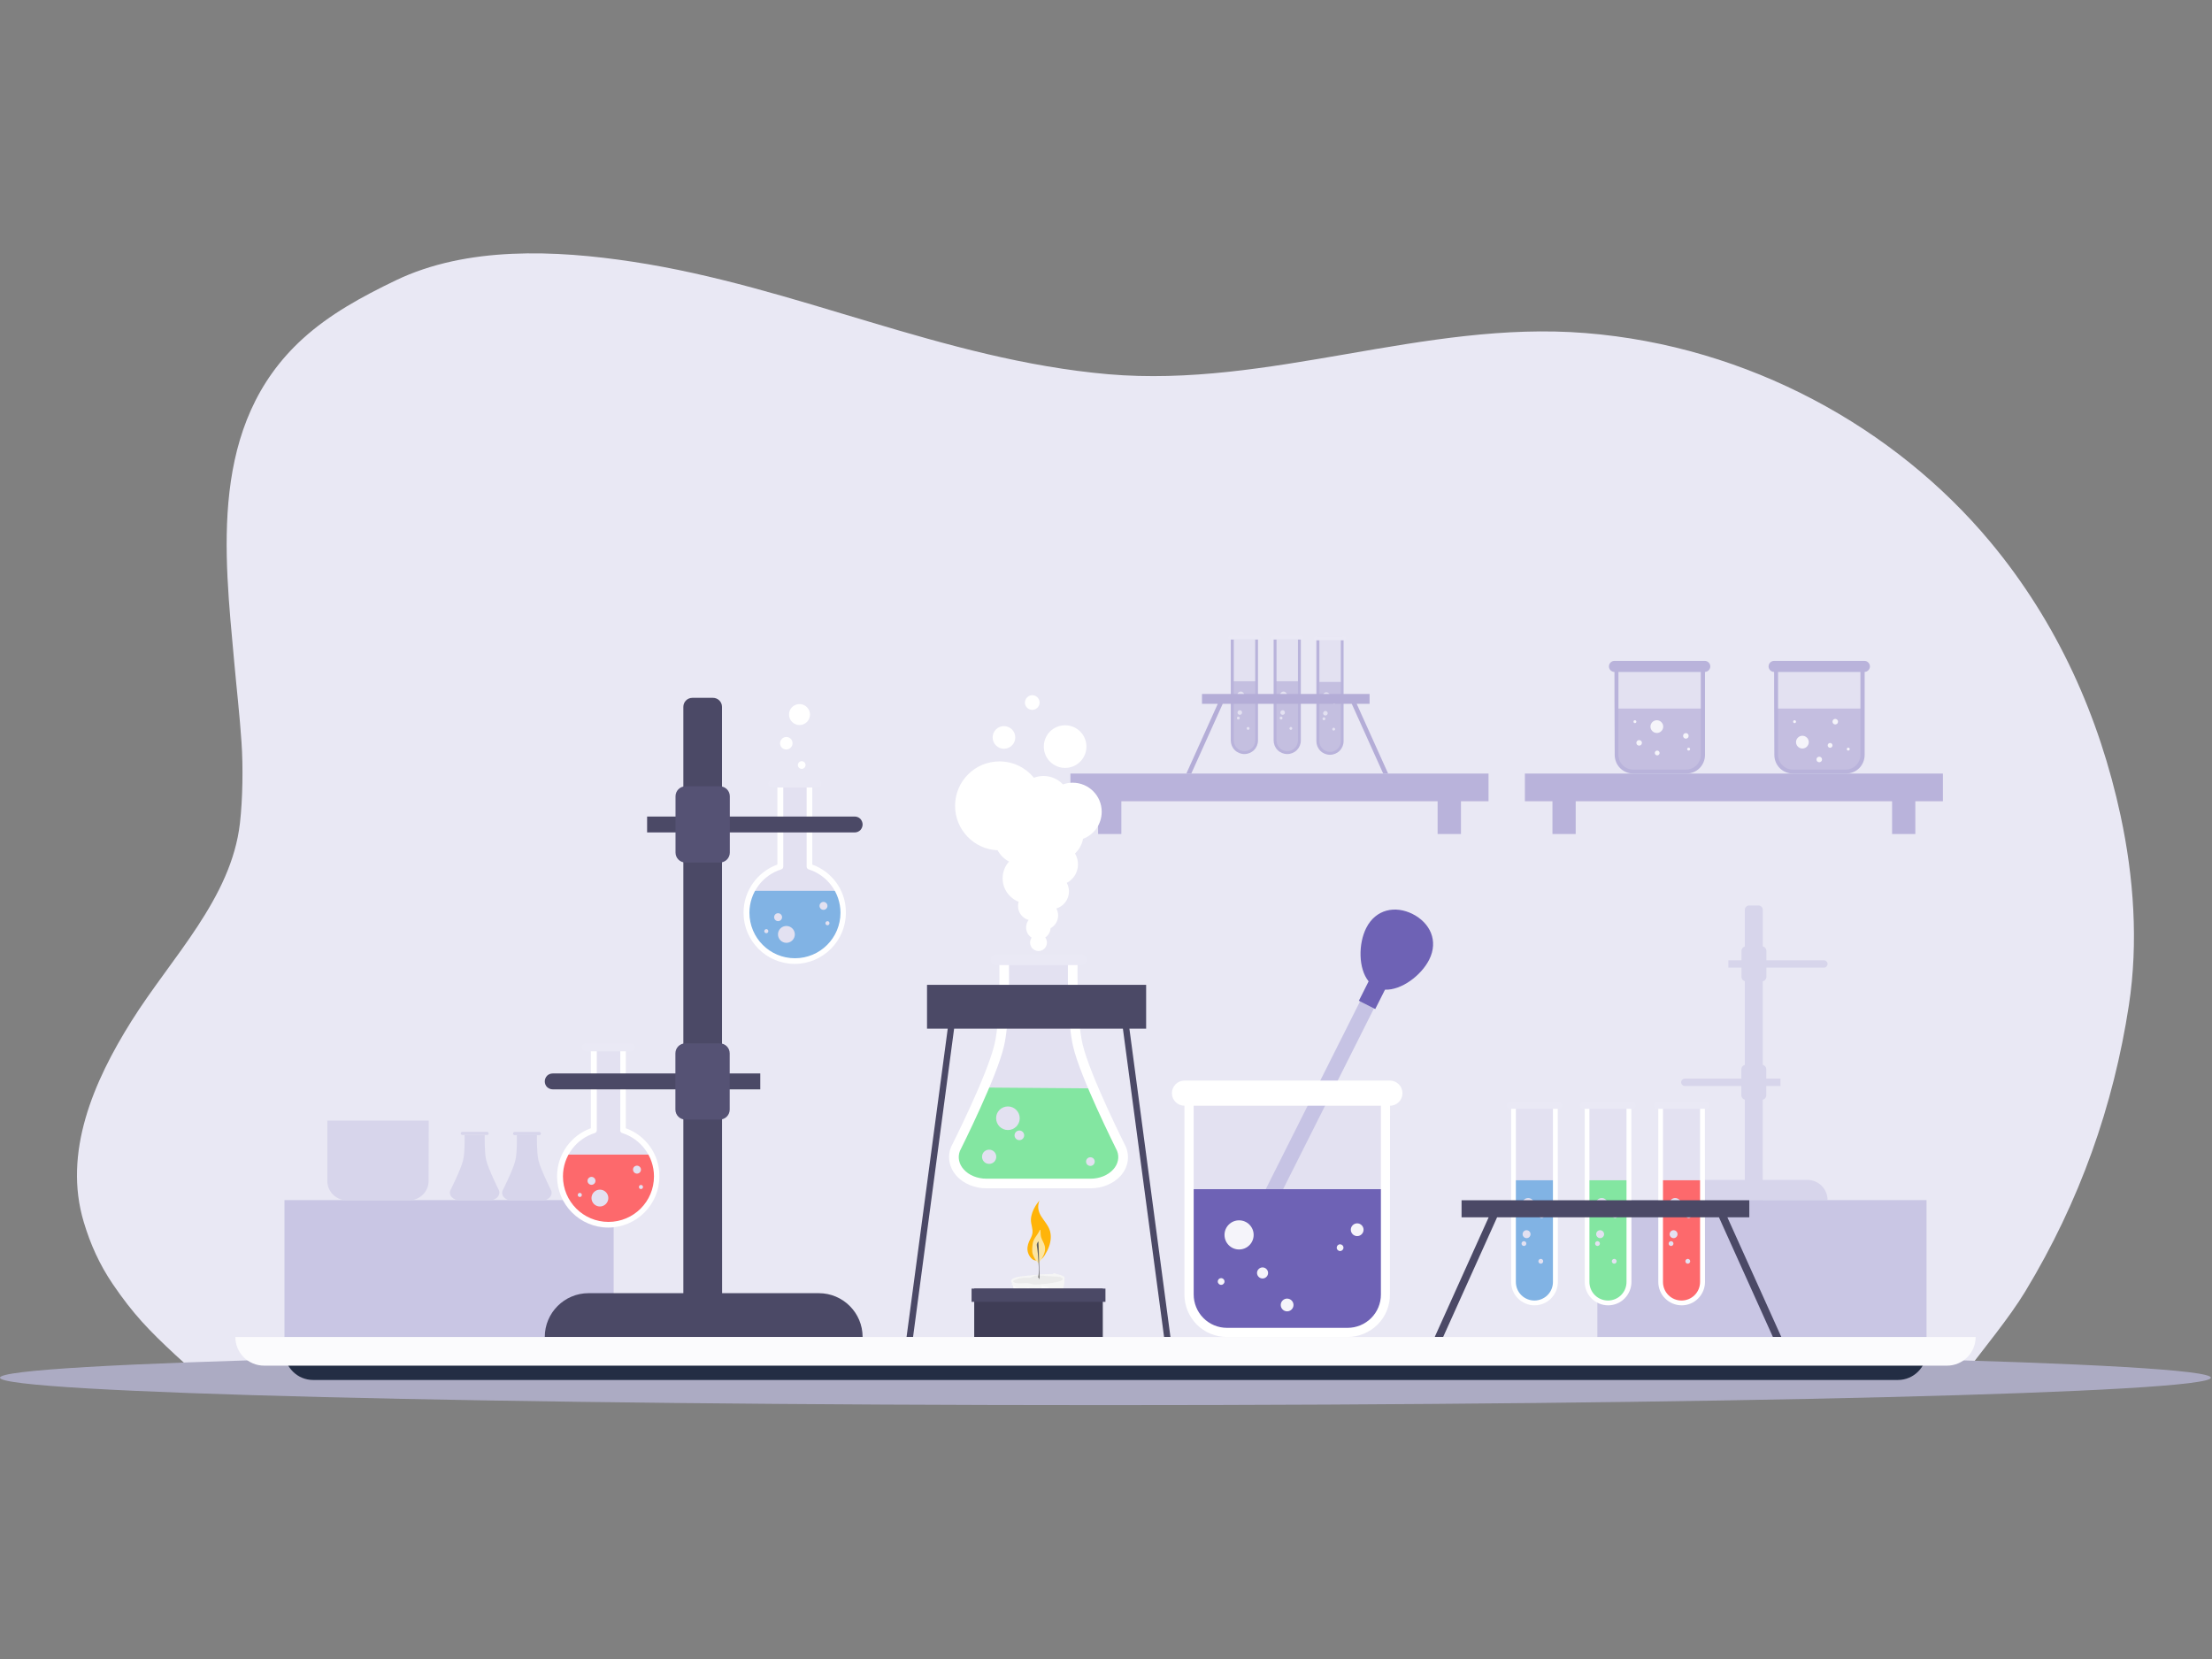 <?xml version="1.0" standalone="no"?>
<!DOCTYPE svg PUBLIC "-//W3C//DTD SVG 1.0//EN" "http://www.w3.org/TR/2001/REC-SVG-20010904/DTD/svg10.dtd">
<svg xmlns="http://www.w3.org/2000/svg" xmlns:xlink="http://www.w3.org/1999/xlink" id="body_1" width="384" height="288">

<rect width="100%" height="100%" fill="#808080" stroke="none"/>

<g transform="matrix(0.5 0 0 0.5 0 0)">
	<g transform="matrix(0.418 0 0 0.418 -0 87.96)">
		<g>
            <path d="M173 937.9L1626.9 937.9C 1628.6 935.5 1630.3 933 1632 930.7C 1647.6 909.8 1668.8 884.4 1682.2 862.3C 1727.5 787.5 1755.5 708.1 1768.3 624.4C 1776.2 572.6 1772.4 518.3 1761.4 467.1C 1743.9 385.6 1709.3 307 1653 239.5C 1574.1 144.9 1452.4 77 1316.8 66.2C 1182.9 55.5 1054.3 112 920.4 100.4C 782.7 88.3 660.9 27.5 525.7 7C 461.5 -2.8 387.8 -6 328.6 22.5C 300.4 36.1 273.8 50.6 251.5 70.9C 173.2 142 186.4 249.5 194.5 338.9C 196.5 361.3 199.1 383.7 200.6 406.1C 202 426.2 201.6 453.2 199.3 473.3C 192.1 535.9 142.6 584.5 109.2 637.7C 77.6 688 52.2 747 69.6 804.7C 75.1 823.1 82.6 839.8 93.7 856.2C 110.6 881 123.4 894.3 146 915.3C 154.6 923.3 163.6 930.8 173 937.9z" stroke="none" fill="#E9E8F4" fill-rule="nonzero" />
            <path d="M1464.2 545.2C 1464.2 543.3 1462.6 541.7 1460.7 541.7C 1458.3 541.7 1455.2 541.7 1452.8 541.7C 1450.9 541.7 1449.3 543.3 1449.3 545.2C 1449.3 575 1449.3 786.4 1449.3 786.4L1449.3 786.4L1464.1 786.4C 1464.2 786.4 1464.2 574.9 1464.2 545.2z" stroke="none" fill="#D7D5EB" fill-rule="nonzero" />
            <path d="M1518 786.4C 1518 777.1 1510.5 769.6 1501.2 769.6C 1478 769.6 1436.3 769.6 1413.1 769.6C 1403.8 769.6 1396.3 777.1 1396.3 786.4L1396.3 786.4L1518 786.4z" stroke="none" fill="#D7D5EB" fill-rule="nonzero" />
            <path d="M1518 590.2C 1518 589.4 1517.7 588.6 1517.1 588.1C 1516.5 587.5 1515.8 587.2 1515 587.2C 1500.1 587.2 1435.6 587.2 1435.6 587.2L1435.6 587.2L1435.6 593.3C 1435.6 593.3 1500.2 593.3 1515 593.3C 1515.8 593.3 1516.6 593 1517.1 592.4C 1517.7 591.7 1518 591 1518 590.2z" stroke="none" fill="#D7D5EB" fill-rule="nonzero" />
            <path d="M1396.4 688.5C 1396.4 687.7 1396.7 686.9 1397.3 686.4C 1397.9 685.8 1398.6 685.5 1399.5 685.5C 1414.4 685.5 1478.9 685.5 1478.9 685.5L1478.9 685.5L1478.9 691.6C 1478.9 691.6 1414.3 691.6 1399.5 691.6C 1398.7 691.6 1397.9 691.3 1397.3 690.7C 1396.7 690.1 1396.4 689.4 1396.4 688.5z" stroke="none" fill="#D7D5EB" fill-rule="nonzero" />
            <path d="M1467.2 579.4C 1467.2 577.3 1465.5 575.6 1463.4 575.6C 1459.7 575.6 1454 575.6 1450.3 575.6C 1448.2 575.6 1446.5 577.3 1446.5 579.4C 1446.5 585 1446.5 595.3 1446.5 600.9C 1446.5 603 1448.2 604.7 1450.3 604.7C 1454 604.7 1459.7 604.7 1463.4 604.7C 1465.5 604.7 1467.2 603 1467.2 600.9C 1467.2 595.3 1467.2 585 1467.2 579.4z" stroke="none" fill="#D7D5EB" fill-rule="nonzero" />
            <path d="M1446.4 677.8C 1446.4 675.7 1448.1 674 1450.2 674C 1453.9 674 1459.6 674 1463.3 674C 1465.4 674 1467.1 675.7 1467.1 677.8C 1467.1 683.4 1467.1 693.7 1467.1 699.3C 1467.1 701.4 1465.4 703.1 1463.3 703.1C 1459.6 703.1 1453.9 703.1 1450.2 703.1C 1448.1 703.1 1446.4 701.4 1446.4 699.3C 1446.4 693.7 1446.4 683.4 1446.4 677.8z" stroke="none" fill="#D7D5EB" fill-rule="nonzero" />
            <path d="M1600.2 786.4L1326.8 786.4L1326.8 933.9L1600.2 933.9L1600.2 786.4" stroke="none" fill="#C9C6E4" fill-rule="nonzero" />
            <path d="M509.7 786.4L236.3 786.4L236.3 933.9L509.7 933.9L509.7 786.4" stroke="none" fill="#C9C6E4" fill-rule="nonzero" />
            <path d="M356.1 720.4L271.9 720.4C 271.9 720.4 271.9 750.9 271.9 770.5C 271.9 779.3 279.1 786.5 287.9 786.5C 302.9 786.5 325.1 786.5 340 786.5C 348.8 786.5 356 779.3 356 770.5C 356.1 751 356.1 720.4 356.1 720.4z" stroke="none" fill="#D7D5EB" fill-rule="nonzero" />
            <path d="M1613.8 432.1L1266.6 432.1L1266.6 455.1L1613.8 455.1L1613.8 432.1" stroke="none" fill="#B9B3DB" fill-rule="nonzero" />
            <path d="M1236.4 432.1L889.1 432.1L889.1 455.1L1236.4 455.1L1236.4 432.1" stroke="none" fill="#B9B3DB" fill-rule="nonzero" />
            <path d="M1289.5 443.6L1289.5 482.3L1308.8 482.3L1308.8 443.6L1289.5 443.6" stroke="none" fill="#B9B3DB" fill-rule="nonzero" />
            <path d="M912.1 443.6L912.1 482.3L931.4 482.3L931.4 443.6L912.1 443.6" stroke="none" fill="#B9B3DB" fill-rule="nonzero" />
            <path d="M1571.6 443.6L1571.6 482.3L1590.9 482.3L1590.9 443.6L1571.6 443.6" stroke="none" fill="#B9B3DB" fill-rule="nonzero" />
            <path d="M1194.1 443.6L1194.1 482.3L1213.5 482.3L1213.5 443.6L1194.1 443.6" stroke="none" fill="#B9B3DB" fill-rule="nonzero" />
            <path d="M918.2 911.1C 1425 911.1 1836.4 921.3 1836.4 933.9C 1836.4 946.5 1424.9 956.7 918.2 956.7C 411.5 956.7 0 946.5 0 933.9C 0 921.3 411.5 911.1 918.2 911.1z" stroke="none" fill="#ACABC3" fill-rule="nonzero" />
            <path d="M895.2 657.7C 901.3 683.9 931.6 744 931.6 744C 934.2 750.7 932.8 757.9 927.7 763.6C 922.6 769.2 914.5 772.6 905.9 772.6C 879.9 772.6 845.3 772.6 819.3 772.6C 810.7 772.6 802.6 769.3 797.5 763.6C 792.4 757.9 791 750.7 793.6 744C 793.6 744 823.9 683.9 830 657.7C 835.3 634.6 834 586.7 834 586.7L834 586.7L891.1 586.7C 891.1 586.7 889.9 634.6 895.2 657.7z" stroke="none" fill="#E3E1F1" fill-rule="nonzero" />
            <path d="M817.3 692.9L908.2 693.6L931.6 743.9C 934.2 750.6 932.8 757.8 927.7 763.5C 922.6 769.1 914.5 772.5 905.9 772.5C 879.9 772.5 845.3 772.5 819.3 772.5C 810.7 772.5 802.6 769.2 797.5 763.5C 792.4 757.8 791 750.6 793.6 743.9L793.6 743.9L817.3 692.9z" stroke="none" fill="#83E6A1" fill-rule="nonzero" />
            <path d="M837.2 708.6C 842.6 708.6 847 713 847 718.4C 847 723.8 842.6 728.2 837.2 728.2C 831.8 728.2 827.4 723.8 827.4 718.4C 827.3 713 831.7 708.6 837.2 708.6z" stroke="none" fill="#E3E1F1" fill-rule="nonzero" />
            <path d="M828.6 495.8C 809 495 793.3 478.8 793.3 458.9C 793.3 438.5 809.8 422 830.2 422C 841.7 422 852 427.3 858.8 435.6C 861.3 434.6 864 434.1 866.8 434.1C 873.1 434.1 878.9 436.8 882.9 441.1C 885.4 440.2 888.1 439.7 891 439.7C 904.3 439.7 915.1 450.5 915.1 463.8C 915.1 474.1 908.7 482.9 899.6 486.3C 898.7 491.1 896.3 495.3 892.9 498.5C 894.5 501.1 895.4 504.2 895.4 507.5C 895.4 514.2 891.6 520 886.1 522.9C 887.2 525 887.9 527.4 887.9 530C 887.9 536.7 883.5 542.3 877.4 544.2C 878.4 545.9 878.9 547.9 878.9 550C 878.9 554.6 876.3 558.5 872.6 560.6C 872.4 563.8 870.7 566.6 868.2 568.3C 869.1 569.5 869.6 570.9 869.6 572.5C 869.6 576.3 866.5 579.5 862.6 579.5C 858.8 579.5 855.6 576.4 855.6 572.5C 855.6 571 856.1 569.6 856.9 568.4C 854.1 566.6 852.3 563.5 852.3 559.9C 852.3 557.6 853.1 555.4 854.4 553.7C 849.3 552.3 845.6 547.7 845.6 542.1C 845.6 540.9 845.8 539.7 846.1 538.6C 838.3 535.5 832.8 528 832.8 519.1C 832.8 513.8 834.8 508.9 838.1 505.2C 834.1 503.1 830.8 499.8 828.6 495.8z" stroke="none" fill="#FFFFFF" fill-rule="nonzero" />
            <path d="M833.9 392.7C 839.1 392.7 843.3 396.9 843.3 402.1C 843.3 407.3 839.1 411.5 833.9 411.5C 828.7 411.5 824.5 407.3 824.5 402.1C 824.5 396.9 828.7 392.7 833.9 392.7z" stroke="none" fill="#FFFFFF" fill-rule="nonzero" />
            <path d="M884.7 392C 894.5 392 902.4 399.9 902.4 409.7C 902.4 419.5 894.5 427.4 884.7 427.4C 874.9 427.4 867 419.5 867 409.7C 867 399.9 874.9 392 884.7 392z" stroke="none" fill="#FFFFFF" fill-rule="nonzero" />
            <path d="M857.4 367C 860.7 367 863.5 369.7 863.5 373.1C 863.5 376.4 860.8 379.2 857.4 379.2C 854.1 379.2 851.3 376.5 851.3 373.1C 851.4 369.8 854.1 367 857.4 367z" stroke="none" fill="#FFFFFF" fill-rule="nonzero" />
            <path d="M846.7 728.6C 848.9 728.6 850.7 730.4 850.7 732.6C 850.7 734.8 848.9 736.6 846.7 736.6C 844.5 736.6 842.7 734.8 842.7 732.6C 842.7 730.4 844.5 728.6 846.7 728.6z" stroke="none" fill="#E3E1F1" fill-rule="nonzero" />
            <path d="M821.6 744.5C 824.9 744.5 827.5 747.1 827.5 750.4C 827.5 753.7 824.9 756.3 821.6 756.3C 818.3 756.3 815.7 753.7 815.7 750.4C 815.7 747.1 818.3 744.5 821.6 744.5z" stroke="none" fill="#E3E1F1" fill-rule="nonzero" />
            <path d="M905.7 750.8C 907.7 750.8 909.3 752.4 909.3 754.4C 909.3 756.4 907.7 758 905.7 758C 903.7 758 902.1 756.4 902.1 754.4C 902.1 752.4 903.7 750.8 905.7 750.8z" stroke="none" fill="#E3E1F1" fill-rule="nonzero" />
            <path d="M899.2 656.8C 893.9 634.1 895.1 586.8 895.1 586.8C 895.1 585.7 894.7 584.7 894 583.9C 893.2 583.1 892.2 582.7 891.1 582.7L891.1 582.7L834 582.7C 832.9 582.7 831.9 583.1 831.1 583.9C 830.3 584.7 829.9 585.7 830 586.8C 830 586.8 831.4 634.1 826.1 656.8C 820.1 682.7 790 742.2 790 742.2C 789.9 742.3 789.9 742.4 789.9 742.5C 786.7 750.6 788.4 759.4 794.5 766.3C 800.3 772.7 809.5 776.6 819.3 776.6C 845.3 776.6 879.9 776.6 905.9 776.6C 915.7 776.6 924.9 772.7 930.7 766.3C 936.9 759.5 938.5 750.6 935.3 742.5C 935.3 742.4 935.2 742.3 935.2 742.2C 935.2 742.2 905.2 682.7 899.2 656.8zM891.3 658.6C 897.2 684.3 926.2 742 927.9 745.6C 929.9 750.8 928.7 756.5 924.7 760.9C 920.3 765.8 913.3 768.6 905.9 768.6C 905.9 768.6 819.3 768.6 819.3 768.6C 811.9 768.6 804.8 765.8 800.5 760.9C 796.5 756.5 795.3 750.8 797.3 745.6C 799.1 742 828 684.2 833.9 658.6C 838.4 639.3 838.3 602.9 838.1 590.7L838.1 590.7L887 590.7C 886.9 602.9 886.9 639.3 891.3 658.6z" stroke="none" fill="#FFFFFF" fill-rule="nonzero" />
            <path d="M902.5 586.7C 902.5 584.2 900.5 582.2 898 582.2C 884 582.2 841.3 582.2 827.3 582.2C 824.8 582.2 822.8 584.2 822.8 586.7C 822.8 586.7 822.8 586.7 822.8 586.7C 822.8 589.2 824.8 591.2 827.3 591.2C 841.3 591.2 884 591.2 898 591.2C 900.5 591.2 902.5 589.2 902.5 586.7C 902.5 586.7 902.5 586.7 902.5 586.7z" stroke="none" fill="#EAE9F5" fill-rule="nonzero" />
            <path d="M403.8 753C 405.6 760.6 414.4 778.2 414.4 778.2C 415.2 780.1 414.7 782.3 413.3 783.9C 411.8 785.5 409.5 786.5 406.9 786.5C 399.3 786.5 389.2 786.5 381.6 786.5C 379.1 786.5 376.7 785.5 375.2 783.9C 373.7 782.3 373.3 780.1 374.1 778.2C 374.1 778.2 383 760.7 384.7 753C 386.3 746.3 385.9 732.3 385.9 732.3L385.9 732.3L402.6 732.3C 402.6 732.3 402.3 746.3 403.8 753z" stroke="none" fill="#D7D5EB" fill-rule="nonzero" />
            <path d="M405.9 731C 405.9 730.3 405.3 729.7 404.6 729.7C 400.5 729.7 388.1 729.7 384 729.7C 383.3 729.7 382.7 730.3 382.7 731C 382.7 731.7 383.3 732.3 384 732.3C 388.1 732.3 400.5 732.3 404.6 732.3C 405.4 732.3 405.9 731.7 405.9 731z" stroke="none" fill="#D7D5EB" fill-rule="nonzero" />
            <path d="M447.2 753.2C 449 760.8 457.8 778.4 457.8 778.4C 458.6 780.3 458.1 782.5 456.7 784.1C 455.2 785.7 452.9 786.7 450.3 786.7C 442.7 786.7 432.6 786.7 425 786.7C 422.5 786.7 420.1 785.7 418.6 784.1C 417.1 782.5 416.7 780.3 417.5 778.4C 417.5 778.4 426.4 760.9 428.1 753.2C 429.7 746.5 429.3 732.5 429.3 732.5L429.3 732.5L446 732.5C 446 732.5 445.7 746.4 447.2 753.2z" stroke="none" fill="#D7D5EB" fill-rule="nonzero" />
            <path d="M449.3 731.1C 449.3 730.4 448.7 729.8 448 729.8C 443.9 729.8 431.5 729.8 427.4 729.8C 426.7 729.8 426.1 730.4 426.1 731.1C 426.1 731.8 426.7 732.4 427.4 732.4C 431.5 732.4 443.9 732.4 448 732.4C 448.7 732.5 449.3 731.9 449.3 731.1z" stroke="none" fill="#D7D5EB" fill-rule="nonzero" />
            <path d="M672.4 509.4C 688.7 514.5 700.5 529.8 700.5 547.7C 700.5 569.9 682.5 587.9 660.3 587.9C 638.1 587.9 620.1 569.9 620.1 547.7C 620.1 529.8 631.9 514.5 648.2 509.4L648.2 509.4L648.2 440.5L672.4 440.5L672.4 509.4L672.4 509.4z" stroke="none" fill="#E3E1F1" fill-rule="nonzero" />
            <path d="M653.1 401.7C 656 401.7 658.3 404 658.3 406.9C 658.3 409.8 656 412.1 653.1 412.1C 650.2 412.1 647.9 409.8 647.9 406.9C 648 404.1 650.3 401.7 653.1 401.7z" stroke="none" fill="#FFFFFF" fill-rule="nonzero" />
            <path d="M665.9 421.8C 667.6 421.8 669.1 423.2 669.1 425C 669.1 426.7 667.7 428.2 665.9 428.2C 664.2 428.2 662.7 426.8 662.7 425C 662.8 423.2 664.2 421.8 665.9 421.8z" stroke="none" fill="#FFFFFF" fill-rule="nonzero" />
            <path d="M664.1 374.4C 668.9 374.4 672.8 378.3 672.8 383.1C 672.8 387.9 668.9 391.8 664.1 391.8C 659.3 391.8 655.4 387.9 655.4 383.1C 655.3 378.3 659.2 374.4 664.1 374.4z" stroke="none" fill="#FFFFFF" fill-rule="nonzero" />
            <path d="M696.1 529.5C 698.9 534.9 700.4 541.1 700.4 547.6C 700.4 569.8 682.4 587.8 660.2 587.8C 638 587.8 620 569.8 620 547.6C 620 541.1 621.6 534.9 624.3 529.5L624.3 529.5L696.1 529.5z" stroke="none" fill="#81B3E4" fill-rule="nonzero" />
            <path d="M653.2 558.7C 657.1 558.7 660.2 561.9 660.2 565.7C 660.2 569.6 657 572.7 653.2 572.7C 649.3 572.7 646.2 569.5 646.2 565.7C 646.2 561.8 649.3 558.7 653.2 558.7z" stroke="none" fill="#E3E1F1" fill-rule="nonzero" />
            <path d="M646.3 548.1C 648.1 548.1 649.6 549.6 649.6 551.4C 649.6 553.2 648.1 554.7 646.3 554.7C 644.5 554.7 643 553.2 643 551.4C 643 549.6 644.4 548.1 646.3 548.1z" stroke="none" fill="#E3E1F1" fill-rule="nonzero" />
            <path d="M636.5 561.3C 637.4 561.3 638.2 562 638.2 563C 638.2 563.9 637.5 564.7 636.5 564.7C 635.6 564.7 634.8 564 634.8 563C 634.9 562.1 635.6 561.3 636.5 561.3z" stroke="none" fill="#E3E1F1" fill-rule="nonzero" />
            <path d="M687.3 554.7C 688.2 554.7 689 555.4 689 556.4C 689 557.3 688.3 558.1 687.3 558.1C 686.4 558.1 685.6 557.4 685.6 556.4C 685.6 555.5 686.4 554.7 687.3 554.7z" stroke="none" fill="#E3E1F1" fill-rule="nonzero" />
            <path d="M684 538.7C 685.8 538.7 687.3 540.2 687.3 542C 687.3 543.8 685.8 545.3 684 545.3C 682.2 545.3 680.7 543.8 680.7 542C 680.7 540.2 682.2 538.7 684 538.7z" stroke="none" fill="#E3E1F1" fill-rule="nonzero" />
            <path d="M674.7 507.7L674.7 440.5C 674.7 439.2 673.6 438.1 672.3 438.1L672.3 438.1L648.1 438.1C 646.8 438.1 645.7 439.2 645.7 440.5L645.7 440.5L645.7 507.7C 629.3 513.6 617.6 529.3 617.6 547.7C 617.6 571.2 636.7 590.2 660.1 590.2C 683.5 590.2 702.6 571.1 702.6 547.7C 702.8 529.3 691.1 513.6 674.7 507.7zM670 509.4C 670 510.4 670.7 511.4 671.7 511.7C 687 516.5 698.1 530.9 698.1 547.7C 698.1 568.6 681.2 585.5 660.3 585.5C 639.4 585.5 622.5 568.6 622.5 547.7C 622.5 530.8 633.6 516.5 648.9 511.7C 649.9 511.4 650.6 510.5 650.6 509.4L650.6 509.4L650.6 442.9L670 442.9L670 509.4z" stroke="none" fill="#FFFFFF" fill-rule="nonzero" />
            <path d="M682.3 440.4C 682.3 438.6 680.8 437.1 679 437.1C 670.8 437.1 649.7 437.1 641.5 437.1C 639.7 437.1 638.2 438.6 638.2 440.4C 638.2 440.4 638.2 440.4 638.2 440.4C 638.2 442.2 639.7 443.7 641.5 443.7C 649.7 443.7 670.8 443.7 679 443.7C 680.8 443.7 682.3 442.3 682.3 440.4C 682.3 440.4 682.3 440.4 682.3 440.4z" stroke="none" fill="#EAE9F5" fill-rule="nonzero" />
            <path d="M517.4 728.4C 533.7 733.5 545.5 748.8 545.5 766.7C 545.5 788.9 527.5 806.9 505.3 806.9C 483.1 806.9 465.1 788.9 465.1 766.7C 465.1 748.8 476.9 733.5 493.2 728.4L493.2 728.4L493.2 659.5L517.4 659.5L517.4 728.4L517.4 728.4z" stroke="none" fill="#E3E1F1" fill-rule="nonzero" />
            <path d="M541.2 748.6C 544 754.1 545.5 760.2 545.5 766.7C 545.5 788.9 527.5 806.9 505.3 806.9C 483.1 806.9 465.1 788.9 465.1 766.7C 465.1 760.2 466.7 754 469.4 748.6L469.4 748.6L541.2 748.6z" stroke="none" fill="#FD696C" fill-rule="nonzero" />
            <path d="M498.3 777.7C 502.2 777.7 505.3 780.9 505.3 784.7C 505.3 788.5 502.1 791.7 498.3 791.7C 494.4 791.7 491.3 788.5 491.3 784.7C 491.3 780.9 494.4 777.7 498.3 777.7z" stroke="none" fill="#E3E1F1" fill-rule="nonzero" />
            <path d="M491.3 767.1C 493.1 767.1 494.6 768.6 494.6 770.4C 494.6 772.2 493.1 773.7 491.3 773.7C 489.5 773.7 488 772.2 488 770.4C 488 768.6 489.5 767.1 491.3 767.1z" stroke="none" fill="#E3E1F1" fill-rule="nonzero" />
            <path d="M481.6 780.4C 482.5 780.4 483.3 781.1 483.3 782.1C 483.3 783 482.6 783.8 481.6 783.8C 480.7 783.8 479.9 783.1 479.9 782.1C 479.9 781.1 480.7 780.4 481.6 780.4z" stroke="none" fill="#E3E1F1" fill-rule="nonzero" />
            <path d="M532.4 773.8C 533.3 773.8 534.1 774.5 534.1 775.5C 534.1 776.4 533.4 777.2 532.4 777.2C 531.4 777.2 530.7 776.5 530.7 775.5C 530.7 774.5 531.5 773.8 532.4 773.8z" stroke="none" fill="#E3E1F1" fill-rule="nonzero" />
            <path d="M529.1 757.8C 530.9 757.8 532.4 759.3 532.4 761.1C 532.4 762.9 530.9 764.4 529.1 764.4C 527.3 764.4 525.8 762.9 525.8 761.1C 525.7 759.3 527.2 757.8 529.1 757.8z" stroke="none" fill="#E3E1F1" fill-rule="nonzero" />
            <path d="M519.8 726.7L519.8 659.5C 519.8 658.2 518.7 657.1 517.4 657.1L517.4 657.1L493.2 657.1C 491.9 657.1 490.8 658.2 490.8 659.5L490.8 659.5L490.8 726.7C 474.4 732.6 462.7 748.3 462.7 766.7C 462.7 790.2 481.8 809.2 505.2 809.2C 528.7 809.2 547.7 790.1 547.7 766.7C 547.9 748.3 536.2 732.6 519.8 726.7zM515.1 728.4C 515.1 729.4 515.8 730.4 516.8 730.7C 532.1 735.5 543.2 749.9 543.2 766.7C 543.2 787.6 526.3 804.5 505.4 804.5C 484.5 804.5 467.6 787.6 467.6 766.7C 467.6 749.8 478.7 735.5 494 730.7C 495 730.4 495.7 729.5 495.7 728.4L495.7 728.4L495.7 661.9L515.2 661.9L515.2 728.4L515.1 728.4z" stroke="none" fill="#FFFFFF" fill-rule="nonzero" />
            <path d="M527.4 659.5C 527.4 657.7 525.9 656.2 524.1 656.2C 515.9 656.2 494.8 656.2 486.6 656.2C 484.8 656.2 483.3 657.7 483.3 659.5C 483.3 661.3 484.8 662.8 486.6 662.8C 494.8 662.8 515.9 662.8 524.1 662.8C 525.9 662.8 527.4 661.3 527.4 659.5z" stroke="none" fill="#EAE9F5" fill-rule="nonzero" />
            <path d="M1150.8 697.6L987.6 697.6C 987.6 697.6 987.6 806 987.6 862.7C 987.6 881.3 1002.6 896.3 1021.2 896.3C 1049.3 896.3 1089.1 896.3 1117.2 896.3C 1135.8 896.3 1150.8 881.3 1150.8 862.7C 1150.8 806.1 1150.8 697.6 1150.8 697.6z" stroke="none" fill="#E3E1F1" fill-rule="nonzero" />
            <path d="M1146 617.7L1134.4 611.9L1036 807.9L1047.5 813.7L1146 617.7" stroke="none" fill="#C6C3E4" fill-rule="nonzero" />
            <path d="M1136.8 604.7C 1128.2 594.1 1128.2 573.5 1134.8 560.4C 1142.7 544.7 1159 541.5 1173.4 548.8C 1187.8 556.1 1195 571 1187.1 586.7C 1180.5 599.8 1164 612.2 1150.4 611.6L1150.4 611.6L1142.3 627.7L1128.7 620.8L1136.8 604.7z" stroke="none" fill="#6E62B5" fill-rule="nonzero" />
            <path d="M1150.8 777.3L987.6 777.3C 987.6 777.3 987.6 827.5 987.6 862.8C 987.6 871.7 991.1 880.3 997.4 886.6C 1003.7 892.9 1012.3 896.4 1021.2 896.4C 1049.3 896.4 1089.1 896.4 1117.2 896.4C 1126.1 896.4 1134.7 892.9 1141 886.6C 1147.3 880.3 1150.8 871.7 1150.8 862.8C 1150.8 827.5 1150.8 777.3 1150.8 777.3z" stroke="none" fill="#6E62B5" fill-rule="nonzero" />
            <path d="M1029.2 803.2C 1035.9 803.2 1041.3 808.6 1041.3 815.3C 1041.3 822 1035.9 827.4 1029.2 827.4C 1022.5 827.4 1017.1 822 1017.1 815.3C 1017.1 808.6 1022.5 803.2 1029.2 803.2z" stroke="none" fill="#F5F4FA" fill-rule="nonzero" />
            <path d="M1048.7 842.3C 1051.2 842.3 1053.3 844.4 1053.3 846.9C 1053.3 849.4 1051.2 851.5 1048.7 851.5C 1046.2 851.5 1044.1 849.4 1044.1 846.9C 1044.1 844.4 1046.2 842.3 1048.7 842.3z" stroke="none" fill="#F5F4FA" fill-rule="nonzero" />
            <path d="M1014.3 851.2C 1015.8 851.2 1017.1 852.4 1017.1 854C 1017.1 855.5 1015.9 856.8 1014.3 856.8C 1012.8 856.8 1011.5 855.6 1011.5 854C 1011.5 852.4 1012.8 851.2 1014.3 851.2z" stroke="none" fill="#F5F4FA" fill-rule="nonzero" />
            <path d="M1113.1 823.1C 1114.6 823.1 1115.9 824.3 1115.9 825.9C 1115.9 827.4 1114.7 828.7 1113.1 828.7C 1111.6 828.7 1110.3 827.5 1110.3 825.9C 1110.3 824.4 1111.5 823.1 1113.1 823.1z" stroke="none" fill="#F5F4FA" fill-rule="nonzero" />
            <path d="M1069.1 868.2C 1072 868.2 1074.4 870.6 1074.4 873.5C 1074.4 876.4 1072 878.8 1069.1 878.8C 1066.2 878.8 1063.8 876.4 1063.8 873.5C 1063.8 870.6 1066.2 868.2 1069.1 868.2z" stroke="none" fill="#F5F4FA" fill-rule="nonzero" />
            <path d="M1127.3 805.7C 1130.2 805.7 1132.6 808.1 1132.6 811C 1132.6 813.9 1130.2 816.3 1127.3 816.3C 1124.4 816.3 1122 813.9 1122 811C 1122 808.1 1124.4 805.7 1127.3 805.7z" stroke="none" fill="#F5F4FA" fill-rule="nonzero" />
            <path d="M1154.6 697.6C 1154.6 695.5 1152.9 693.8 1150.8 693.8L1150.8 693.8L987.6 693.8C 985.5 693.8 983.8 695.5 983.8 697.6C 983.8 697.6 983.8 808.7 983.8 864.8C 983.8 874.2 987.5 883.1 994.1 889.8C 1000.7 896.4 1009.7 900.1 1019.1 900.1C 1047.9 900.1 1090.4 900.1 1119.2 900.1C 1128.6 900.1 1137.5 896.4 1144.2 889.8C 1150.9 883.2 1154.5 874.2 1154.5 864.8C 1154.6 808.8 1154.6 697.6 1154.6 697.6zM1147 701.4L1147 864.8C 1147 872.2 1144.1 879.2 1138.9 884.4C 1133.7 889.6 1126.6 892.5 1119.3 892.5C 1090.5 892.5 1048 892.5 1019.2 892.5C 1011.8 892.5 1004.8 889.6 999.6 884.4C 994.4 879.2 991.5 872.1 991.5 864.8L991.5 864.8L991.5 701.4L1147 701.4z" stroke="none" fill="#FFFFFF" fill-rule="nonzero" />
            <path d="M1164.9 697.6C 1164.9 691.8 1160.2 687.1 1154.4 687.1C 1121 687.1 1017.3 687.1 983.9 687.1C 978.1 687.1 973.4 691.8 973.4 697.6C 973.4 697.6 973.4 697.6 973.4 697.6C 973.4 703.4 978.1 708 983.9 708C 1017.3 708 1121 708 1154.4 708C 1160.2 708.1 1164.9 703.4 1164.9 697.6C 1164.9 697.6 1164.9 697.6 1164.9 697.6z" stroke="none" fill="#FFFFFF" fill-rule="nonzero" />
            <path d="M1475.2 343.1L1547 343.1C 1547 343.1 1547 390.8 1547 415.7C 1547 423.9 1540.4 430.5 1532.2 430.5C 1519.9 430.5 1502.3 430.5 1490 430.5C 1481.8 430.5 1475.2 423.9 1475.2 415.7C 1475.2 390.7 1475.2 343.1 1475.2 343.1z" stroke="none" fill="#E3E1F1" fill-rule="nonzero" />
            <path d="M1475.2 378.1L1547 378.1C 1547 378.1 1547 400.2 1547 415.7C 1547 419.6 1545.4 423.4 1542.7 426.1C 1539.9 428.9 1536.2 430.4 1532.3 430.4C 1520 430.4 1502.4 430.4 1490.1 430.4C 1486.2 430.4 1482.4 428.8 1479.7 426.1C 1476.9 423.3 1475.4 419.6 1475.4 415.7C 1475.2 400.2 1475.2 378.1 1475.2 378.1z" stroke="none" fill="#C4BEE0" fill-rule="nonzero" />
            <path d="M1497.1 400.7C 1494.2 400.7 1491.8 403.1 1491.8 406C 1491.8 408.9 1494.2 411.3 1497.1 411.3C 1500 411.3 1502.4 408.9 1502.4 406C 1502.4 403.1 1500 400.7 1497.1 400.7z" stroke="none" fill="#F5F4FA" fill-rule="nonzero" />
            <path d="M1520.1 406.7C 1519 406.7 1518.1 407.6 1518.1 408.7C 1518.1 409.8 1519 410.7 1520.1 410.7C 1521.2 410.7 1522.1 409.8 1522.1 408.7C 1522.1 407.6 1521.2 406.7 1520.1 406.7z" stroke="none" fill="#F5F4FA" fill-rule="nonzero" />
            <path d="M1535.2 410.6C 1534.5 410.6 1534 411.1 1534 411.8C 1534 412.5 1534.5 413 1535.2 413C 1535.9 413 1536.4 412.5 1536.4 411.8C 1536.4 411.1 1535.9 410.6 1535.2 410.6z" stroke="none" fill="#F5F4FA" fill-rule="nonzero" />
            <path d="M1490.6 387.8C 1489.9 387.8 1489.4 388.3 1489.4 389C 1489.4 389.7 1489.9 390.2 1490.6 390.2C 1491.3 390.2 1491.8 389.7 1491.8 389C 1491.8 388.4 1491.3 387.8 1490.6 387.8z" stroke="none" fill="#F5F4FA" fill-rule="nonzero" />
            <path d="M1511.1 418.1C 1509.8 418.1 1508.8 419.1 1508.8 420.4C 1508.8 421.7 1509.8 422.7 1511.1 422.7C 1512.4 422.7 1513.4 421.7 1513.4 420.4C 1513.4 419.1 1512.4 418.1 1511.1 418.1z" stroke="none" fill="#F5F4FA" fill-rule="nonzero" />
            <path d="M1524.4 386.7C 1523.1 386.7 1522.1 387.7 1522.1 389C 1522.1 390.3 1523.1 391.3 1524.4 391.3C 1525.7 391.3 1526.7 390.3 1526.7 389C 1526.8 387.8 1525.7 386.7 1524.4 386.7z" stroke="none" fill="#F5F4FA" fill-rule="nonzero" />
            <path d="M1473.6 343.1C 1473.6 342.2 1474.3 341.4 1475.3 341.4L1475.3 341.4L1547.1 341.4C 1548 341.4 1548.8 342.1 1548.8 343.1C 1548.8 343.1 1548.8 392 1548.8 416.6C 1548.8 420.7 1547.2 424.7 1544.3 427.6C 1541.4 430.5 1537.4 432.1 1533.3 432.1C 1520.6 432.1 1502 432.1 1489.3 432.1C 1485.2 432.1 1481.2 430.5 1478.3 427.6C 1475.4 424.7 1473.8 420.7 1473.8 416.6C 1473.6 391.9 1473.6 343.1 1473.6 343.1zM1476.9 344.7L1476.9 416.6C 1476.9 419.8 1478.2 422.9 1480.5 425.2C 1482.8 427.5 1485.9 428.8 1489.1 428.8C 1501.8 428.8 1520.4 428.8 1533.1 428.8C 1536.3 428.8 1539.4 427.5 1541.7 425.2C 1544 422.9 1545.3 419.8 1545.3 416.6L1545.3 416.6L1545.3 344.7L1476.9 344.7z" stroke="none" fill="#B9B3DB" fill-rule="nonzero" />
            <path d="M1469 343.1C 1469 340.6 1471.1 338.5 1473.6 338.5C 1488.3 338.5 1533.9 338.5 1548.6 338.5C 1551.1 338.5 1553.2 340.6 1553.2 343.1C 1553.2 343.1 1553.2 343.1 1553.2 343.1C 1553.2 345.6 1551.1 347.7 1548.6 347.7C 1533.9 347.7 1488.3 347.7 1473.6 347.7C 1471.1 347.7 1469 345.6 1469 343.1C 1469 343.1 1469 343.1 1469 343.1z" stroke="none" fill="#B9B3DB" fill-rule="nonzero" />
            <path d="M1342.6 343.1L1414.4 343.1C 1414.4 343.1 1414.4 390.8 1414.4 415.7C 1414.4 423.9 1407.8 430.5 1399.6 430.5C 1387.3 430.5 1369.7 430.5 1357.4 430.5C 1349.2 430.5 1342.6 423.9 1342.6 415.7C 1342.6 390.7 1342.6 343.1 1342.6 343.1z" stroke="none" fill="#E3E1F1" fill-rule="nonzero" />
            <path d="M1342.6 378.1L1414.4 378.1C 1414.4 378.1 1414.4 400.2 1414.4 415.7C 1414.4 419.6 1412.8 423.4 1410.1 426.1C 1407.3 428.9 1403.6 430.4 1399.7 430.4C 1387.4 430.4 1369.8 430.4 1357.5 430.4C 1353.6 430.4 1349.8 428.8 1347.1 426.1C 1344.3 423.3 1342.8 419.6 1342.8 415.7C 1342.6 400.2 1342.6 378.1 1342.6 378.1z" stroke="none" fill="#C4BEE0" fill-rule="nonzero" />
            <path d="M1376.2 387.8C 1373.3 387.8 1370.9 390.2 1370.9 393.1C 1370.9 396 1373.3 398.4 1376.2 398.4C 1379.1 398.4 1381.5 396 1381.5 393.1C 1381.5 390.2 1379.1 387.8 1376.2 387.8z" stroke="none" fill="#F5F4FA" fill-rule="nonzero" />
            <path d="M1376.5 413C 1375.4 413 1374.5 413.9 1374.5 415C 1374.5 416.1 1375.4 417 1376.5 417C 1377.6 417 1378.5 416.1 1378.5 415C 1378.5 413.9 1377.6 413 1376.5 413z" stroke="none" fill="#F5F4FA" fill-rule="nonzero" />
            <path d="M1402.6 410.6C 1401.9 410.6 1401.4 411.1 1401.4 411.8C 1401.4 412.5 1401.9 413 1402.6 413C 1403.3 413 1403.8 412.5 1403.8 411.8C 1403.9 411.1 1403.3 410.6 1402.6 410.6z" stroke="none" fill="#F5F4FA" fill-rule="nonzero" />
            <path d="M1358 387.8C 1357.3 387.8 1356.8 388.3 1356.8 389C 1356.8 389.7 1357.3 390.2 1358 390.2C 1358.7 390.2 1359.2 389.7 1359.2 389C 1359.2 388.4 1358.7 387.8 1358 387.8z" stroke="none" fill="#F5F4FA" fill-rule="nonzero" />
            <path d="M1361.5 404.3C 1360.2 404.3 1359.2 405.3 1359.2 406.6C 1359.2 407.9 1360.2 408.9 1361.5 408.9C 1362.8 408.9 1363.8 407.9 1363.8 406.6C 1363.9 405.4 1362.8 404.3 1361.5 404.3z" stroke="none" fill="#F5F4FA" fill-rule="nonzero" />
            <path d="M1400.3 398.5C 1399 398.5 1398 399.5 1398 400.8C 1398 402.1 1399 403.1 1400.3 403.1C 1401.6 403.1 1402.6 402.1 1402.6 400.8C 1402.6 399.5 1401.6 398.5 1400.3 398.5z" stroke="none" fill="#F5F4FA" fill-rule="nonzero" />
            <path d="M1341 343.1C 1341 342.2 1341.7 341.4 1342.7 341.4L1342.7 341.4L1414.5 341.4C 1415.4 341.4 1416.2 342.1 1416.2 343.1C 1416.2 343.1 1416.2 392 1416.2 416.6C 1416.2 420.7 1414.6 424.7 1411.7 427.6C 1408.8 430.5 1404.8 432.1 1400.7 432.1C 1388 432.1 1369.4 432.1 1356.7 432.1C 1352.6 432.1 1348.6 430.5 1345.7 427.6C 1342.8 424.7 1341.2 420.7 1341.2 416.6C 1341 391.9 1341 343.1 1341 343.1zM1344.3 344.7L1344.3 416.6C 1344.3 419.8 1345.6 422.9 1347.9 425.2C 1350.2 427.5 1353.3 428.8 1356.5 428.8C 1369.2 428.8 1387.8 428.8 1400.5 428.8C 1403.7 428.8 1406.8 427.5 1409.1 425.2C 1411.4 422.9 1412.7 419.8 1412.7 416.6L1412.7 416.6L1412.7 344.7L1344.3 344.7z" stroke="none" fill="#B9B3DB" fill-rule="nonzero" />
            <path d="M1336.4 343.1C 1336.4 340.6 1338.5 338.5 1341 338.5C 1355.7 338.5 1401.3 338.5 1416 338.5C 1418.5 338.5 1420.6 340.6 1420.6 343.1C 1420.6 343.1 1420.6 343.1 1420.6 343.1C 1420.6 345.6 1418.5 347.7 1416 347.7C 1401.3 347.7 1355.7 347.7 1341 347.7C 1338.5 347.7 1336.4 345.6 1336.4 343.1C 1336.4 343.1 1336.4 343.1 1336.4 343.1z" stroke="none" fill="#B9B3DB" fill-rule="nonzero" />
            <path d="M1291.9 707.8L1257.2 707.8C 1257.2 707.8 1257.2 812.3 1257.2 854.4C 1257.2 859 1259 863.4 1262.3 866.7C 1265.6 870 1270 871.8 1274.6 871.8C 1279.2 871.8 1283.6 870 1286.9 866.7C 1290.2 863.4 1292 859 1292 854.4C 1291.9 812.3 1291.9 707.8 1291.9 707.8z" stroke="none" fill="#E3E1F1" fill-rule="nonzero" />
            <path d="M1291.9 769.9L1257.2 769.9C 1257.2 769.9 1257.2 825.3 1257.2 854.4C 1257.2 859 1259 863.4 1262.3 866.7C 1265.6 870 1270 871.8 1274.6 871.8C 1279.2 871.8 1283.6 870 1286.9 866.7C 1290.2 863.4 1292 859 1292 854.4C 1291.9 825.4 1291.9 769.9 1291.9 769.9z" stroke="none" fill="#81B3E4" fill-rule="nonzero" />
            <path d="M1269.3 784.7C 1272.1 784.7 1274.3 786.9 1274.3 789.7C 1274.3 792.5 1272.1 794.7 1269.3 794.7C 1266.5 794.7 1264.3 792.5 1264.3 789.7C 1264.3 787 1266.5 784.7 1269.3 784.7z" stroke="none" fill="#E3E1F1" fill-rule="nonzero" />
            <path d="M1280.5 796.5C 1281.8 796.5 1282.9 797.6 1282.9 798.9C 1282.9 800.2 1281.8 801.3 1280.5 801.3C 1279.2 801.3 1278.1 800.2 1278.1 798.9C 1278.1 797.6 1279.2 796.5 1280.5 796.5z" stroke="none" fill="#E3E1F1" fill-rule="nonzero" />
            <path d="M1268 811.4C 1269.8 811.4 1271.3 812.9 1271.3 814.7C 1271.3 816.5 1269.8 818 1268 818C 1266.2 818 1264.7 816.5 1264.7 814.7C 1264.7 812.8 1266.2 811.4 1268 811.4z" stroke="none" fill="#E3E1F1" fill-rule="nonzero" />
            <path d="M1265.8 820.5C 1266.9 820.5 1267.8 821.4 1267.8 822.5C 1267.8 823.6 1266.9 824.5 1265.8 824.5C 1264.7 824.5 1263.8 823.6 1263.8 822.5C 1263.8 821.4 1264.7 820.5 1265.8 820.5z" stroke="none" fill="#E3E1F1" fill-rule="nonzero" />
            <path d="M1279.8 835.2C 1280.9 835.2 1281.8 836.1 1281.8 837.2C 1281.8 838.3 1280.9 839.2 1279.8 839.2C 1278.7 839.2 1277.8 838.3 1277.8 837.2C 1277.8 836.1 1278.7 835.2 1279.8 835.2z" stroke="none" fill="#E3E1F1" fill-rule="nonzero" />
            <path d="M1293.9 707.8C 1293.9 706.7 1293 705.8 1291.9 705.8L1291.9 705.8L1257.2 705.8C 1256.1 705.8 1255.2 706.7 1255.2 707.8C 1255.2 707.8 1255.2 812.3 1255.2 854.4C 1255.2 859.5 1257.2 864.5 1260.9 868.1C 1264.5 871.7 1269.5 873.8 1274.6 873.8C 1279.7 873.8 1284.7 871.8 1288.3 868.1C 1291.9 864.5 1294 859.5 1294 854.4C 1293.9 812.3 1293.9 707.8 1293.9 707.8zM1289.9 709.8C 1289.9 724.5 1289.9 815.7 1289.9 854.4C 1289.9 858.5 1288.3 862.4 1285.4 865.3C 1282.5 868.2 1278.6 869.8 1274.5 869.8C 1270.4 869.8 1266.5 868.2 1263.6 865.3C 1260.7 862.4 1259.1 858.5 1259.1 854.4C 1259.1 815.7 1259.1 724.4 1259.1 709.8L1259.1 709.8L1289.9 709.8L1289.9 709.8z" stroke="none" fill="#FFFFFF" fill-rule="nonzero" />
            <path d="M1297.6 707.8C 1297.6 707.1 1297.3 706.4 1296.8 705.8C 1296.3 705.3 1295.6 705 1294.8 705C 1286.6 705 1262.4 705 1254.2 705C 1253.5 705 1252.8 705.3 1252.2 705.8C 1251.7 706.3 1251.4 707 1251.4 707.8C 1251.4 708.5 1251.7 709.2 1252.2 709.8C 1252.7 710.3 1253.4 710.6 1254.2 710.6C 1262.4 710.6 1286.6 710.6 1294.8 710.6C 1295.5 710.6 1296.2 710.3 1296.8 709.8C 1297.3 709.2 1297.6 708.5 1297.6 707.8z" stroke="none" fill="#EAE9F5" fill-rule="nonzero" />
            <path d="M1353 707.8L1318.3 707.8C 1318.3 707.8 1318.3 812.3 1318.3 854.4C 1318.3 859 1320.1 863.4 1323.4 866.7C 1326.7 870 1331.1 871.8 1335.7 871.8C 1340.3 871.8 1344.7 870 1348 866.7C 1351.3 863.4 1353.1 859 1353.1 854.4C 1353 812.3 1353 707.8 1353 707.8z" stroke="none" fill="#E3E1F1" fill-rule="nonzero" />
            <path d="M1353 769.9L1318.3 769.9C 1318.3 769.9 1318.3 825.3 1318.3 854.4C 1318.3 859 1320.1 863.4 1323.4 866.7C 1326.7 870 1331.1 871.8 1335.7 871.8C 1340.3 871.8 1344.7 870 1348 866.7C 1351.3 863.4 1353.1 859 1353.1 854.4C 1353 825.4 1353 769.9 1353 769.9z" stroke="none" fill="#83E6A1" fill-rule="nonzero" />
            <path d="M1330.4 784.7C 1333.2 784.7 1335.4 786.9 1335.4 789.7C 1335.4 792.5 1333.2 794.7 1330.4 794.7C 1327.6 794.7 1325.4 792.5 1325.4 789.7C 1325.4 787 1327.6 784.7 1330.4 784.7z" stroke="none" fill="#E3E1F1" fill-rule="nonzero" />
            <path d="M1341.5 796.5C 1342.8 796.5 1343.9 797.6 1343.9 798.9C 1343.9 800.2 1342.8 801.3 1341.5 801.3C 1340.2 801.3 1339.1 800.2 1339.1 798.9C 1339.2 797.6 1340.2 796.5 1341.5 796.5z" stroke="none" fill="#E3E1F1" fill-rule="nonzero" />
            <path d="M1329.1 811.4C 1330.9 811.4 1332.4 812.9 1332.4 814.7C 1332.4 816.5 1330.9 818 1329.1 818C 1327.3 818 1325.8 816.5 1325.8 814.7C 1325.8 812.8 1327.3 811.4 1329.1 811.4z" stroke="none" fill="#E3E1F1" fill-rule="nonzero" />
            <path d="M1326.9 820.5C 1328 820.5 1328.9 821.4 1328.9 822.5C 1328.9 823.6 1328 824.5 1326.9 824.5C 1325.8 824.5 1324.9 823.6 1324.9 822.5C 1324.9 821.4 1325.8 820.5 1326.9 820.5z" stroke="none" fill="#E3E1F1" fill-rule="nonzero" />
            <path d="M1340.8 835.2C 1341.9 835.2 1342.8 836.1 1342.8 837.2C 1342.8 838.3 1341.9 839.2 1340.8 839.2C 1339.7 839.2 1338.8 838.3 1338.8 837.2C 1338.8 836.1 1339.7 835.2 1340.8 835.2z" stroke="none" fill="#E3E1F1" fill-rule="nonzero" />
            <path d="M1355 707.8C 1355 706.7 1354.1 705.8 1353 705.8L1353 705.8L1318.3 705.8C 1317.2 705.8 1316.3 706.7 1316.3 707.8C 1316.3 707.8 1316.3 812.3 1316.3 854.4C 1316.3 859.5 1318.3 864.5 1322 868.1C 1325.6 871.7 1330.6 873.8 1335.7 873.8C 1340.8 873.8 1345.8 871.8 1349.4 868.1C 1353 864.5 1355.1 859.5 1355.1 854.4C 1355 812.3 1355 707.8 1355 707.8zM1351 709.8C 1351 724.5 1351 815.7 1351 854.4C 1351 858.5 1349.4 862.4 1346.5 865.3C 1343.6 868.2 1339.7 869.8 1335.6 869.8C 1331.5 869.8 1327.6 868.2 1324.7 865.3C 1321.8 862.4 1320.2 858.5 1320.2 854.4C 1320.2 815.7 1320.2 724.4 1320.2 709.8L1320.2 709.8L1351 709.8L1351 709.8z" stroke="none" fill="#FFFFFF" fill-rule="nonzero" />
            <path d="M1358.7 707.8C 1358.7 707.1 1358.4 706.4 1357.9 705.8C 1357.4 705.3 1356.7 705 1355.9 705C 1347.7 705 1323.5 705 1315.3 705C 1314.6 705 1313.9 705.3 1313.3 705.8C 1312.8 706.3 1312.5 707 1312.5 707.8C 1312.5 708.5 1312.8 709.2 1313.3 709.8C 1313.8 710.3 1314.5 710.6 1315.3 710.6C 1323.5 710.6 1347.7 710.6 1355.9 710.6C 1356.6 710.6 1357.3 710.3 1357.9 709.8C 1358.4 709.2 1358.7 708.5 1358.7 707.8z" stroke="none" fill="#EAE9F5" fill-rule="nonzero" />
            <path d="M1414.1 707.8L1379.4 707.8C 1379.4 707.8 1379.4 812.3 1379.4 854.4C 1379.4 859 1381.2 863.4 1384.5 866.7C 1387.8 870 1392.2 871.8 1396.8 871.8C 1396.8 871.8 1396.8 871.8 1396.8 871.8C 1401.4 871.8 1405.8 870 1409.1 866.7C 1412.4 863.4 1414.2 859 1414.2 854.4C 1414.1 812.3 1414.1 707.8 1414.1 707.8z" stroke="none" fill="#E3E1F1" fill-rule="nonzero" />
            <path d="M1414.1 769.9L1379.4 769.9C 1379.4 769.9 1379.4 825.3 1379.4 854.4C 1379.4 859 1381.2 863.4 1384.5 866.7C 1387.8 870 1392.2 871.8 1396.8 871.8C 1401.4 871.8 1405.8 870 1409.1 866.7C 1412.4 863.4 1414.2 859 1414.2 854.4C 1414.1 825.4 1414.1 769.9 1414.1 769.9z" stroke="none" fill="#FD696C" fill-rule="nonzero" />
            <path d="M1391.4 784.7C 1394.2 784.7 1396.4 786.9 1396.4 789.7C 1396.4 792.5 1394.2 794.7 1391.4 794.7C 1388.6 794.7 1386.4 792.5 1386.4 789.7C 1386.4 787 1388.7 784.7 1391.4 784.7z" stroke="none" fill="#E3E1F1" fill-rule="nonzero" />
            <path d="M1402.6 796.5C 1403.9 796.5 1405 797.6 1405 798.9C 1405 800.2 1403.9 801.3 1402.6 801.3C 1401.3 801.3 1400.2 800.2 1400.2 798.9C 1400.3 797.6 1401.3 796.5 1402.6 796.5z" stroke="none" fill="#E3E1F1" fill-rule="nonzero" />
            <path d="M1390.1 811.4C 1391.9 811.4 1393.4 812.9 1393.4 814.7C 1393.4 816.5 1391.9 818 1390.1 818C 1388.3 818 1386.8 816.5 1386.8 814.7C 1386.9 812.8 1388.3 811.4 1390.1 811.4z" stroke="none" fill="#E3E1F1" fill-rule="nonzero" />
            <path d="M1388 820.5C 1389.1 820.5 1390 821.4 1390 822.5C 1390 823.6 1389.1 824.5 1388 824.5C 1386.9 824.5 1386 823.6 1386 822.5C 1386 821.4 1386.9 820.5 1388 820.5z" stroke="none" fill="#E3E1F1" fill-rule="nonzero" />
            <path d="M1401.9 835.2C 1403 835.2 1403.9 836.1 1403.9 837.2C 1403.9 838.3 1403 839.2 1401.9 839.2C 1400.8 839.2 1399.9 838.3 1399.9 837.2C 1399.9 836.1 1400.8 835.2 1401.9 835.2z" stroke="none" fill="#E3E1F1" fill-rule="nonzero" />
            <path d="M1416.1 707.8C 1416.1 706.7 1415.2 705.8 1414.1 705.8L1414.1 705.8L1379.4 705.8C 1378.3 705.8 1377.4 706.7 1377.4 707.8C 1377.4 707.8 1377.4 812.3 1377.4 854.4C 1377.4 859.5 1379.4 864.5 1383.1 868.1C 1386.7 871.7 1391.7 873.8 1396.8 873.8C 1401.9 873.8 1406.9 871.8 1410.5 868.1C 1414.1 864.5 1416.2 859.5 1416.2 854.4C 1416.1 812.3 1416.1 707.8 1416.1 707.8zM1412.1 709.8C 1412.1 724.5 1412.1 815.7 1412.1 854.4C 1412.1 858.5 1410.5 862.4 1407.6 865.3C 1404.7 868.2 1400.8 869.8 1396.7 869.8C 1392.6 869.8 1388.7 868.2 1385.8 865.3C 1382.9 862.4 1381.3 858.5 1381.3 854.4C 1381.3 815.7 1381.3 724.4 1381.3 709.8L1381.3 709.8L1412.1 709.8L1412.1 709.8z" stroke="none" fill="#FFFFFF" fill-rule="nonzero" />
            <path d="M1419.8 707.8C 1419.8 707.1 1419.5 706.4 1419 705.8C 1418.5 705.3 1417.8 705 1417 705C 1408.8 705 1384.6 705 1376.4 705C 1375.7 705 1375 705.3 1374.4 705.8C 1373.9 706.3 1373.6 707 1373.6 707.8C 1373.6 708.5 1373.9 709.2 1374.4 709.8C 1374.9 710.3 1375.6 710.6 1376.4 710.6C 1384.6 710.6 1408.8 710.6 1417 710.6C 1417.7 710.6 1418.4 710.3 1419 709.8C 1419.5 709.2 1419.8 708.5 1419.8 707.8z" stroke="none" fill="#EAE9F5" fill-rule="nonzero" />
            <path d="M1114.9 319.8L1094.7 319.8C 1094.7 319.8 1094.7 380.6 1094.7 405.2C 1094.7 407.9 1095.8 410.4 1097.7 412.3C 1099.6 414.2 1102.2 415.3 1104.8 415.3C 1107.5 415.3 1110 414.2 1111.9 412.3C 1113.8 410.4 1114.9 407.8 1114.9 405.2C 1114.9 380.6 1114.9 319.8 1114.9 319.8z" stroke="none" fill="#E3E1F1" fill-rule="nonzero" />
            <path d="M1114.9 356L1094.7 356C 1094.7 356 1094.7 388.3 1094.7 405.2C 1094.7 407.9 1095.8 410.4 1097.7 412.3C 1099.6 414.2 1102.2 415.3 1104.8 415.3C 1107.5 415.3 1110 414.2 1111.9 412.3C 1113.8 410.4 1114.9 407.8 1114.9 405.2C 1114.9 388.3 1114.9 356 1114.9 356z" stroke="none" fill="#C4BFE0" fill-rule="nonzero" />
            <path d="M1101.7 364.6C 1103.3 364.6 1104.6 365.9 1104.6 367.5C 1104.6 369.1 1103.3 370.4 1101.7 370.4C 1100.1 370.4 1098.8 369.1 1098.8 367.5C 1098.8 365.9 1100.1 364.6 1101.7 364.6z" stroke="none" fill="#E3E1F1" fill-rule="nonzero" />
            <path d="M1108.2 371.5C 1109 371.5 1109.6 372.1 1109.6 372.9C 1109.6 373.7 1109 374.3 1108.2 374.3C 1107.4 374.3 1106.8 373.7 1106.8 372.9C 1106.8 372.1 1107.4 371.5 1108.2 371.5z" stroke="none" fill="#E3E1F1" fill-rule="nonzero" />
            <path d="M1100.9 380.1C 1101.9 380.1 1102.8 380.9 1102.8 382C 1102.8 383 1102 383.9 1100.9 383.9C 1099.8 383.9 1099 383.1 1099 382C 1099 381 1099.9 380.1 1100.9 380.1z" stroke="none" fill="#E3E1F1" fill-rule="nonzero" />
            <path d="M1099.7 385.4C 1100.3 385.4 1100.9 385.9 1100.9 386.6C 1100.9 387.2 1100.4 387.8 1099.7 387.8C 1099.1 387.8 1098.5 387.3 1098.5 386.6C 1098.5 385.9 1099 385.4 1099.7 385.4z" stroke="none" fill="#E3E1F1" fill-rule="nonzero" />
            <path d="M1107.8 394C 1108.4 394 1109 394.5 1109 395.2C 1109 395.8 1108.5 396.4 1107.8 396.4C 1107.2 396.4 1106.6 395.9 1106.6 395.2C 1106.6 394.5 1107.2 394 1107.8 394z" stroke="none" fill="#E3E1F1" fill-rule="nonzero" />
            <path d="M1116 319.8C 1116 319.2 1115.5 318.6 1114.8 318.6L1114.8 318.6L1094.6 318.6C 1094 318.6 1093.4 319.1 1093.4 319.8C 1093.4 319.8 1093.4 380.6 1093.4 405.2C 1093.4 408.2 1094.6 411.1 1096.7 413.2C 1098.8 415.3 1101.7 416.5 1104.7 416.5C 1107.7 416.5 1110.6 415.3 1112.7 413.2C 1114.8 411.1 1116 408.2 1116 405.2C 1116 380.6 1116 319.8 1116 319.8zM1113.7 321C 1113.7 329.5 1113.7 382.7 1113.7 405.2C 1113.7 407.6 1112.8 409.8 1111.1 411.5C 1109.4 413.2 1107.2 414.1 1104.8 414.1C 1102.4 414.1 1100.2 413.2 1098.5 411.5C 1096.8 409.8 1095.9 407.6 1095.9 405.2C 1095.9 382.7 1095.9 329.5 1095.9 321L1095.9 321L1113.7 321z" stroke="none" fill="#B9B3DB" fill-rule="nonzero" />
            <path d="M1118.2 319.8C 1118.2 319.4 1118 319 1117.7 318.7C 1117.4 318.4 1117 318.2 1116.6 318.2C 1111.8 318.2 1097.7 318.2 1093 318.2C 1092.6 318.2 1092.2 318.4 1091.9 318.7C 1091.6 319 1091.4 319.4 1091.4 319.8C 1091.4 320.2 1091.6 320.6 1091.9 320.9C 1092.2 321.2 1092.6 321.4 1093 321.4C 1097.8 321.4 1111.9 321.4 1116.6 321.4C 1117 321.4 1117.4 321.2 1117.7 320.9C 1118 320.7 1118.2 320.3 1118.2 319.8z" stroke="none" fill="#EAE9F5" fill-rule="nonzero" />
            <path d="M1079.3 319.2L1059.1 319.2C 1059.1 319.2 1059.1 380 1059.1 404.6C 1059.1 407.3 1060.2 409.9 1062.1 411.7C 1064 413.6 1066.6 414.7 1069.2 414.7C 1071.9 414.7 1074.5 413.6 1076.3 411.7C 1078.2 409.8 1079.3 407.2 1079.3 404.6C 1079.3 380.1 1079.3 319.2 1079.3 319.2z" stroke="none" fill="#E3E1F1" fill-rule="nonzero" />
            <path d="M1079.3 355.4L1059.1 355.4C 1059.1 355.4 1059.1 387.7 1059.1 404.6C 1059.1 407.3 1060.2 409.8 1062.1 411.7C 1064 413.6 1066.6 414.7 1069.2 414.7C 1071.9 414.7 1074.5 413.6 1076.3 411.7C 1078.2 409.8 1079.3 407.2 1079.3 404.6C 1079.3 387.7 1079.3 355.4 1079.3 355.4z" stroke="none" fill="#C4BFE0" fill-rule="nonzero" />
            <path d="M1066.1 364C 1067.7 364 1069 365.3 1069 366.9C 1069 368.5 1067.7 369.8 1066.1 369.8C 1064.5 369.8 1063.2 368.5 1063.2 366.9C 1063.2 365.3 1064.5 364 1066.1 364z" stroke="none" fill="#E3E1F1" fill-rule="nonzero" />
            <path d="M1072.6 370.9C 1073.4 370.9 1074 371.5 1074 372.3C 1074 373.1 1073.4 373.7 1072.6 373.7C 1071.8 373.7 1071.2 373.1 1071.2 372.3C 1071.3 371.5 1071.9 370.9 1072.6 370.9z" stroke="none" fill="#E3E1F1" fill-rule="nonzero" />
            <path d="M1065.4 379.5C 1066.4 379.5 1067.3 380.3 1067.3 381.4C 1067.3 382.4 1066.5 383.3 1065.4 383.3C 1064.3 383.3 1063.5 382.5 1063.5 381.4C 1063.5 380.4 1064.3 379.5 1065.4 379.5z" stroke="none" fill="#E3E1F1" fill-rule="nonzero" />
            <path d="M1064.1 384.8C 1064.7 384.8 1065.3 385.3 1065.3 386C 1065.3 386.7 1064.8 387.2 1064.1 387.2C 1063.5 387.2 1062.9 386.7 1062.9 386C 1062.9 385.3 1063.5 384.8 1064.1 384.8z" stroke="none" fill="#E3E1F1" fill-rule="nonzero" />
            <path d="M1072.2 393.4C 1072.8 393.4 1073.4 393.9 1073.4 394.6C 1073.4 395.2 1072.9 395.8 1072.2 395.8C 1071.5 395.8 1071 395.3 1071 394.6C 1071.1 393.9 1071.6 393.4 1072.2 393.4z" stroke="none" fill="#E3E1F1" fill-rule="nonzero" />
            <path d="M1080.5 319.2C 1080.5 318.6 1080 318 1079.3 318L1079.3 318L1059.1 318C 1058.5 318 1057.9 318.5 1057.9 319.2C 1057.9 319.2 1057.9 380 1057.9 404.6C 1057.9 407.6 1059.1 410.5 1061.2 412.6C 1063.3 414.7 1066.2 415.9 1069.2 415.9C 1072.2 415.9 1075.1 414.7 1077.2 412.6C 1079.3 410.5 1080.5 407.6 1080.5 404.6C 1080.5 380.1 1080.5 319.2 1080.5 319.2zM1078.1 320.4C 1078.1 328.9 1078.1 382.1 1078.1 404.6C 1078.1 407 1077.2 409.2 1075.5 410.9C 1073.8 412.6 1071.6 413.5 1069.2 413.5C 1066.8 413.5 1064.6 412.6 1062.9 410.9C 1061.2 409.2 1060.3 407 1060.3 404.6C 1060.3 382.1 1060.3 328.9 1060.3 320.4L1060.3 320.4L1078.1 320.4L1078.1 320.4z" stroke="none" fill="#B9B3DB" fill-rule="nonzero" />
            <path d="M1082.6 319.2C 1082.6 318.8 1082.4 318.4 1082.1 318.1C 1081.8 317.8 1081.4 317.6 1081 317.6C 1076.2 317.6 1062.1 317.6 1057.4 317.6C 1057 317.6 1056.6 317.8 1056.3 318.1C 1056 318.4 1055.8 318.8 1055.8 319.2C 1055.8 319.6 1056 320 1056.3 320.3C 1056.6 320.6 1057 320.8 1057.4 320.8C 1062.2 320.8 1076.3 320.8 1081 320.8C 1081.4 320.8 1081.8 320.6 1082.1 320.3C 1082.5 320.1 1082.6 319.7 1082.6 319.2z" stroke="none" fill="#EAE9F5" fill-rule="nonzero" />
            <path d="M1043.7 319.2L1023.5 319.2C 1023.5 319.2 1023.5 380 1023.5 404.6C 1023.5 407.3 1024.6 409.9 1026.5 411.7C 1028.4 413.6 1031 414.7 1033.6 414.7C 1033.6 414.7 1033.6 414.7 1033.6 414.7C 1036.3 414.7 1038.8 413.6 1040.7 411.7C 1042.6 409.8 1043.7 407.2 1043.7 404.6C 1043.7 380.1 1043.7 319.2 1043.7 319.2z" stroke="none" fill="#E3E1F1" fill-rule="nonzero" />
            <path d="M1043.7 355.4L1023.5 355.4C 1023.5 355.4 1023.5 387.7 1023.5 404.6C 1023.5 407.3 1024.6 409.8 1026.5 411.7C 1028.4 413.6 1031 414.7 1033.6 414.7C 1036.3 414.7 1038.9 413.6 1040.7 411.7C 1042.6 409.8 1043.7 407.2 1043.7 404.6C 1043.7 387.7 1043.7 355.4 1043.7 355.4z" stroke="none" fill="#C4BFE0" fill-rule="nonzero" />
            <path d="M1030.6 364C 1032.2 364 1033.5 365.3 1033.5 366.9C 1033.5 368.5 1032.2 369.8 1030.6 369.8C 1029 369.8 1027.7 368.5 1027.7 366.9C 1027.7 365.3 1029 364 1030.6 364z" stroke="none" fill="#E3E1F1" fill-rule="nonzero" />
            <path d="M1037.1 370.9C 1037.9 370.9 1038.5 371.5 1038.5 372.3C 1038.5 373.1 1037.9 373.7 1037.1 373.7C 1036.3 373.7 1035.7 373.1 1035.7 372.3C 1035.7 371.5 1036.3 370.9 1037.1 370.9z" stroke="none" fill="#E3E1F1" fill-rule="nonzero" />
            <path d="M1029.8 379.5C 1030.8 379.5 1031.7 380.3 1031.7 381.4C 1031.7 382.4 1030.9 383.3 1029.8 383.3C 1028.8 383.3 1027.9 382.5 1027.9 381.4C 1027.9 380.4 1028.8 379.5 1029.8 379.5z" stroke="none" fill="#E3E1F1" fill-rule="nonzero" />
            <path d="M1028.6 384.8C 1029.2 384.8 1029.8 385.3 1029.8 386C 1029.8 386.7 1029.3 387.2 1028.6 387.2C 1027.9 387.2 1027.4 386.7 1027.4 386C 1027.4 385.3 1027.9 384.8 1028.6 384.8z" stroke="none" fill="#E3E1F1" fill-rule="nonzero" />
            <path d="M1036.7 393.4C 1037.3 393.4 1037.9 393.9 1037.9 394.6C 1037.9 395.2 1037.4 395.8 1036.7 395.8C 1036.1 395.8 1035.5 395.3 1035.5 394.6C 1035.5 393.9 1036 393.4 1036.7 393.4z" stroke="none" fill="#E3E1F1" fill-rule="nonzero" />
            <path d="M1044.9 319.2C 1044.9 318.6 1044.4 318 1043.7 318L1043.7 318L1023.5 318C 1022.9 318 1022.3 318.5 1022.3 319.2C 1022.3 319.2 1022.3 380 1022.3 404.6C 1022.3 407.6 1023.5 410.5 1025.6 412.6C 1027.7 414.7 1030.6 415.9 1033.6 415.9C 1036.6 415.9 1039.5 414.7 1041.6 412.6C 1043.7 410.5 1044.9 407.6 1044.9 404.6C 1044.9 380.1 1044.9 319.2 1044.9 319.2zM1042.6 320.4C 1042.6 328.9 1042.6 382.1 1042.6 404.6C 1042.6 407 1041.7 409.2 1040 410.9C 1038.3 412.6 1036.1 413.5 1033.7 413.5C 1031.3 413.5 1029.1 412.6 1027.4 410.9C 1025.7 409.2 1024.8 407 1024.8 404.6C 1024.8 382.1 1024.8 328.9 1024.8 320.4L1024.8 320.4L1042.6 320.4L1042.6 320.4z" stroke="none" fill="#B9B3DB" fill-rule="nonzero" />
            <path d="M1047.1 319.2C 1047.1 318.8 1046.9 318.4 1046.6 318.1C 1046.3 317.8 1045.9 317.6 1045.5 317.6C 1040.7 317.6 1026.6 317.6 1021.9 317.6C 1021.5 317.6 1021.1 317.8 1020.8 318.1C 1020.5 318.4 1020.3 318.8 1020.3 319.2C 1020.3 319.6 1020.5 320 1020.8 320.3C 1021.1 320.6 1021.5 320.8 1021.9 320.8C 1026.7 320.8 1040.8 320.8 1045.5 320.8C 1045.9 320.8 1046.3 320.6 1046.6 320.3C 1046.9 320.1 1047.1 319.7 1047.1 319.2z" stroke="none" fill="#EAE9F5" fill-rule="nonzero" />
            <path d="M866.4 834.1C 866.9 833.5 867.6 832.5 867.8 832.1C 869.2 829.8 870.4 827.5 871.3 825C 873 820.4 873.5 815.1 871.6 810.5C 870.1 806.8 867.4 803.8 865.2 800.4C 863 797.1 861.8 793.4 862.6 789.5C 862.8 788.7 863 787.2 863.6 786.6C 863.8 786.4 863.3 786.9 863.1 787.1C 862.8 787.4 862.6 787.7 862.3 788.1C 861.5 789.1 860.7 790.2 860 791.4C 858 794.7 856.4 798.7 856.3 802.6C 856.2 806.5 858.2 810.3 857.5 814.2C 857.1 816.6 855.8 818.6 854.8 820.7C 853.5 823.7 852.9 827 853.9 830.1C 854.6 832.3 856 834.5 857.9 835.8C 860.9 837.5 864.3 836.3 866.4 834.1z" stroke="none" fill="#FFB409" fill-rule="nonzero" />
			<g>
                <path d="M863.8 837C 864.7 836.3 865.2 835.1 865.8 834.1C 867.5 831.2 868.6 827.9 867.8 824.5C 867.2 822 865.7 820 864.9 817.6C 864.4 816 864.3 814.3 864.3 812.6C 864.3 812.3 864.3 811.1 863.9 811C 863.6 811 863.2 812.3 863.1 812.5C 862.2 814.2 861 815.7 859.9 817.4C 858.9 819 858 820.7 857.8 822.6C 857.4 825.3 857 828.7 857.8 831.2C 858.8 834.2 860.3 836.8 862.8 839" stroke="none" fill="#FCE5A2" fill-rule="nonzero" />
			</g>
            <path d="M882.7 886.3L883.1 855.1L841.6 855.6L842.2 886.7L882.7 886.3" stroke="none" fill="#FBFBFB" fill-rule="nonzero" />
            <path d="M875.4 847.1C 877.1 847.4 878.8 848.2 880.3 848.9C 881.6 849.6 883.8 849.6 884 851.1C 885.2 859.5 878.3 871.6 877.5 863.2C 877.4 862.3 875.9 862.1 875.4 861.3C 874.6 860.1 874.4 858.6 874.2 857.3C 873.6 854.2 872 848.9 875.4 847.1z" stroke="none" fill="#F5F5F5" fill-rule="nonzero" />
            <path d="M866.5 857.4C 866.8 857.6 867.7 857.6 868.1 857.7C 869.6 858.1 871.3 859 872 860.5C 872.6 861.9 872.1 863.4 871.8 864.8C 871.7 865.3 871.5 866.3 872.1 866.6C 872.7 867 873.5 866.3 873.8 865.8C 874.8 864.5 874.5 862.8 875 861.3C 875.7 859.2 879.1 859.4 878.7 856.9C 878 851.9 870.4 852.9 868.4 856.3" stroke="none" fill="#F5F5F5" fill-rule="nonzero" />
            <path d="M870.7 857.4C 870.6 857.4 870.5 857.3 870.3 857.2C 869.9 857.1 869.5 857 869.1 857C 868 856.9 867.1 857 866.3 857.1C 865.3 857.3 864.9 857.7 865 858.3C 865 858.6 865.4 859.1 864.9 859.4C 863.9 859.8 861 859.2 859.7 859.6C 858.5 860 859.7 861.2 859.4 861.8C 859.2 862.2 858.5 862.5 857.3 862.2C 854.4 861.5 854.2 859.9 854.9 859.2C 855.1 859 852 858.2 851.8 857.9C 851.4 857.4 853.5 857.7 853.6 857.1C 853.7 856.3 855.9 856.1 857.4 856C 861.3 855.7 866.3 855.9 871 856.7" stroke="none" fill="#F5F5F5" fill-rule="nonzero" />
            <path d="M862.4 848.7C 874.2 848 884 849.2 884.1 851.3C 884.2 853.4 874.7 855.8 862.9 856.4C 851.1 857.1 841.3 855.9 841.2 853.8C 841 851.7 850.5 849.4 862.4 848.7z" stroke="none" fill="#EBEBEB" fill-rule="nonzero" />
            <path d="M873.5 847.8C 870.7 847.8 863.6 848 862.5 848.5C 861.4 849 866 849 866.6 849.2C 868.3 849.7 870.3 849.4 872.1 849.6C 874.7 849.9 877.4 849.8 880 850.2C 880.9 850.4 882.3 850.7 882.6 851.7C 882.9 852.5 881.9 853.3 881.3 853.6C 881.2 853.7 880.3 854.1 880.5 854.2C 880.7 854.4 881.4 854.3 881.7 854.2C 882.8 853.9 883.9 853.2 884.2 852C 884.9 849.5 881.7 849 880.1 848.4C 877.9 847.7 875.9 847.8 873.5 847.8z" stroke="none" fill="#F5F5F5" fill-rule="nonzero" />
            <path d="M867.8 848.9C 867.9 849 867.5 848.9 867.3 848.9C 866.9 848.9 866.4 848.8 866 848.8C 864.7 848.7 863.3 848.7 862 848.8C 859.5 848.9 857.6 850.3 855.3 850.9C 854.1 851.2 853 850.9 851.8 850.9C 849.4 850.9 846.2 851.4 843.9 852.3C 843.2 852.6 842 852.9 841.6 853.5C 841.2 854.2 842.1 854.9 842.5 855.3C 842.7 855.4 843.1 855.8 842.9 856C 841.9 857 840 854.9 839.9 854C 839.5 851.1 844.5 850.4 846.4 850C 849 849.5 851.6 849.4 854.2 849.1C 859.1 848.5 863.9 848.1 868.9 848.6" stroke="none" fill="#F5F5F5" fill-rule="nonzero" />
            <path d="M841.5 854.1C 841.3 854.3 843 855 843 855.1C 844.9 855.7 847 855.6 849 855.5C 850.8 855.4 852.6 855.2 854.4 855.5C 857 856 859.5 857 862.1 857.2C 863.9 857.4 865.7 857.1 867.5 857.1C 868.9 857.1 870.3 857 871.7 857.3C 872.1 857.4 872.9 857.6 872.8 858.1C 872.7 858.9 870.2 858.6 869.8 858.6C 866.6 858.4 863.5 857.3 860.3 857.4C 857 857.5 854.3 859.2 851.2 859.8C 847.9 860.4 842.3 859.2 840.2 856.3" stroke="none" fill="#F5F5F5" fill-rule="nonzero" />
            <path d="M863.5 852.4C 863.2 852.1 863.4 850.8 863.4 850.4C 863.4 848.5 863.4 846.6 863.3 844.7C 863.2 838.8 863 832.8 862.8 826.9C 862.8 826 862.7 825.2 862.7 824.3C 862.7 823.8 862.7 823.2 862.6 822.7C 862.6 822.3 862.7 821 862.4 820.7C 862.3 820.6 861.2 822.7 861.2 822.9C 861 824.1 861.5 825.6 861.6 826.8C 861.8 828.3 862 829.7 862.1 831.2C 862.3 833.6 862.5 836.1 862.6 838.5C 862.9 842.5 863.1 846.6 862.4 850.5" stroke="none" fill="#616161" fill-rule="nonzero" />
            <path d="M916 859.9L809.2 859.9L809.2 900.1L916 900.1L916 859.9" stroke="none" fill="#3F3D56" fill-rule="nonzero" />
            <path d="M918.2 859.9L807 859.9L807 870.9L918.2 870.9L918.2 859.9" stroke="none" fill="#4B4966" fill-rule="nonzero" />
            <path d="M787.2 644L770 644L770 607.6L952 607.6L952 644L938.1 644L972.2 900.1L966.9 900.1L932.7 644L792.5 644L758.4 900.1L753 900.1L787.2 644" stroke="none" fill="#4B4966" fill-rule="nonzero" />
            <path d="M1236.5 800.7L1214 800.7L1214 786.5L1453 786.5L1453 800.7L1434.8 800.7L1479.6 900.1L1472.6 900.1L1427.8 800.7L1243.5 800.7L1198.7 900.1L1191.7 900.1L1236.5 800.7" stroke="none" fill="#4B4966" fill-rule="nonzero" />
            <path d="M1011.5 374.2L998.4 374.2L998.4 366L1137.6 366L1137.6 374.2L1126.9 374.2L1153 432.1L1148.9 432.1L1122.8 374.2L1015.6 374.2L989.5 432.1L985.4 432.1L1011.5 374.2" stroke="none" fill="#B4ADD7" fill-rule="nonzero" />
            <path d="M599.7 376.7C 599.7 372.5 596.3 369.2 592.2 369.2C 587 369.2 580.2 369.2 575.1 369.2C 570.9 369.2 567.6 372.6 567.6 376.7C 567.6 441.3 567.6 900.1 567.6 900.1L567.6 900.1L599.8 900.1C 599.7 900.1 599.7 441.3 599.7 376.7z" stroke="none" fill="#4B4966" fill-rule="nonzero" />
            <path d="M716.5 900.1C 716.5 880 700.2 863.7 680.1 863.7C 629.7 863.7 539.3 863.7 488.9 863.7C 468.8 863.7 452.5 880 452.5 900.1C 452.5 900.1 452.5 900.1 452.5 900.1L452.5 900.1L716.5 900.1C 716.5 900.1 716.5 900.1 716.5 900.1z" stroke="none" fill="#4B4966" fill-rule="nonzero" />
            <path d="M716.5 474.4C 716.5 472.7 715.8 471 714.6 469.7C 713.4 468.5 711.7 467.8 709.9 467.8C 677.6 467.8 537.5 467.8 537.5 467.8L537.5 467.8L537.5 481C 537.5 481 677.6 481 709.9 481C 711.7 481 713.3 480.3 714.6 479.1C 715.8 477.8 716.5 476.1 716.5 474.4z" stroke="none" fill="#4B4966" fill-rule="nonzero" />
            <path d="M452.5 687.8C 452.5 686 453.2 684.4 454.4 683.1C 455.6 681.9 457.3 681.2 459.1 681.2C 491.4 681.2 631.5 681.2 631.5 681.2L631.5 681.2L631.5 694.4C 631.5 694.4 491.4 694.4 459.1 694.4C 457.4 694.4 455.7 693.7 454.4 692.5C 453.2 691.3 452.5 689.6 452.5 687.8z" stroke="none" fill="#4B4966" fill-rule="nonzero" />
            <path d="M606.2 451C 606.2 446.4 602.5 442.7 597.9 442.7C 589.8 442.7 577.5 442.7 569.4 442.7C 564.8 442.7 561.1 446.4 561.1 451C 561.1 463.1 561.1 485.6 561.1 497.7C 561.1 502.3 564.8 506 569.4 506C 577.5 506 589.8 506 597.9 506C 602.5 506 606.2 502.3 606.2 497.7C 606.2 485.6 606.2 463.1 606.2 451z" stroke="none" fill="#555274" fill-rule="nonzero" />
            <path d="M561 664.5C 561 659.9 564.7 656.2 569.3 656.2C 577.4 656.2 589.7 656.2 597.8 656.2C 602.4 656.2 606.1 659.9 606.1 664.5C 606.1 676.6 606.1 699.1 606.1 711.2C 606.1 715.8 602.4 719.5 597.8 719.5C 589.7 719.5 577.4 719.5 569.3 719.5C 564.7 719.5 561 715.8 561 711.2C 561 699.1 561 676.6 561 664.5z" stroke="none" fill="#555274" fill-rule="nonzero" />
            <path d="M236.3 912L1600.2 912C 1600.2 925.2 1589.5 935.8 1576.4 935.8C 1410.3 935.8 426.3 935.8 260.1 935.8C 247 935.8 236.3 925.2 236.3 912z" stroke="none" fill="#232D44" fill-rule="nonzero" />
            <path d="M195.5 900.1L1641 900.1C 1641 913.3 1630.3 923.9 1617.2 923.9C 1445 923.9 391.6 923.9 219.4 923.9C 206.2 923.9 195.5 913.3 195.5 900.1z" stroke="none" fill="#FBFBFD" fill-rule="nonzero" />
		</g>
	</g>
</g>
</svg>